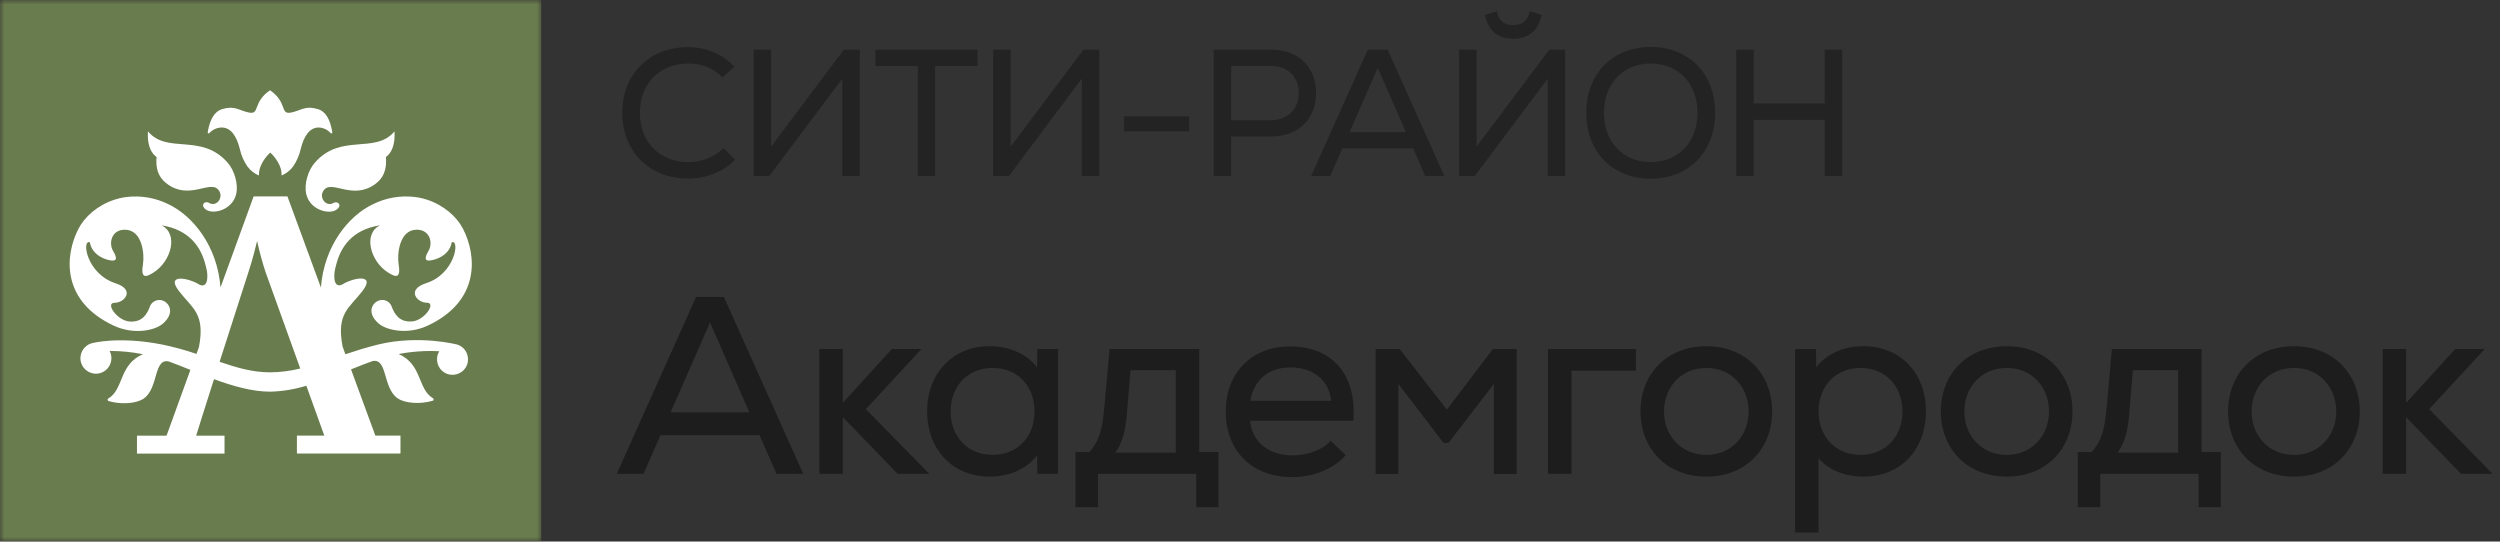 <?xml version="1.0" encoding="UTF-8"?> <svg xmlns="http://www.w3.org/2000/svg" width="277" height="60" viewBox="0 0 277 60" fill="none"><rect x="0" y="0" width="277" height="60" fill="#333333" stroke="none"/><g clip-path="url(#clip0_10_9247)"><mask id="mask0_10_9247" style="mask-type:luminance" maskUnits="userSpaceOnUse" x="0" y="0" width="60" height="60"><path d="M60 0H0V60H60V0Z" fill="white"></path></mask><g mask="url(#mask0_10_9247)"><path d="M0 0H60V60H0V0Z" fill="#697C4D"></path><path fill-rule="evenodd" clip-rule="evenodd" d="M29.926 41.254C31.054 41.247 32.174 41.101 33.268 40.83L29.429 30.164C29.054 29.025 28.74 27.87 28.488 26.7C28.488 26.7 27.983 28.814 27.562 30.042C27.111 31.43 25.67 35.912 24.331 40.088C26.209 40.73 27.968 41.254 29.926 41.254ZM50.687 38.184C50.809 38.226 50.928 38.279 51.039 38.348C51.846 38.845 52.102 39.901 51.605 40.711C51.107 41.518 50.052 41.774 49.241 41.277C48.431 40.78 48.178 39.725 48.675 38.918C47.169 38.837 45.654 38.941 44.171 39.227C46.817 40.375 46.247 43.14 48.002 44.142C48.079 44.279 48.041 44.363 47.968 44.394C46.553 44.826 44.84 44.688 44.041 44.122C42.389 42.952 42.955 39.663 41.276 40.008C40.522 40.272 39.727 40.597 38.893 40.929L41.589 48.264H44.373V50.249H32.897V48.264H35.933L33.941 42.738C32.637 43.143 31.283 43.365 29.922 43.396C27.922 43.396 25.78 42.769 23.712 42.015C22.691 45.216 21.846 47.881 21.735 48.272H24.878V50.26H15.176V48.272H18.453L21.096 40.983C20.259 40.65 19.444 40.317 18.691 40.046C17.008 39.683 17.585 42.987 15.93 44.157C15.13 44.719 13.417 44.857 12.002 44.428C11.891 44.317 11.903 44.226 11.968 44.176C13.742 43.151 13.153 40.386 15.838 39.247C14.622 39.006 13.383 38.883 12.144 38.883C12.205 39.002 12.255 39.128 12.289 39.258C12.526 40.176 11.976 41.117 11.058 41.35C10.14 41.591 9.203 41.036 8.966 40.118C8.729 39.201 9.28 38.264 10.197 38.023C10.197 38.023 13.127 37.224 17.933 38.168C19.234 38.432 20.515 38.784 21.769 39.212L22.048 38.44C22.752 34.704 21.302 34.176 19.815 32.233C18.297 30.245 21 30.857 21.956 31.461C22.633 31.893 23.058 31.465 22.962 30.306C22.947 30.229 22.939 30.149 22.935 30.073C22.912 29.893 22.836 29.652 22.79 29.438C22.289 27.35 20.97 25.457 17.895 24.964C19.815 25.916 18.962 28.956 17.027 30.187C16.121 30.769 15.578 30.868 15.842 29.262C16.018 28.233 15.803 25.453 13.834 25.453C12.35 25.445 12.025 26.945 12.518 27.778C13.016 28.612 13 29.025 12.09 28.822C11.18 28.619 10.174 28.038 9.953 26.841C9.023 26.52 9.582 30.34 12.79 31.384C15.023 32.099 13.803 33.553 12.702 33.549C11.601 33.545 12.989 35.553 14.396 35.629C15.8 35.706 16.32 34.78 16.656 33.843C16.962 33.277 17.639 33.075 18.186 33.369C18.779 33.671 19.375 34.696 18.052 35.855C17.237 36.581 14.897 37.155 12.599 36.08C6.782 33.358 7.149 28.333 8.694 25.35C9.367 24.034 10.798 22.742 12.683 22.126C12.763 22.099 12.824 22.08 13.237 21.969C13.501 21.904 13.769 21.858 14.037 21.824C15.605 21.641 17.192 21.912 18.614 22.604C21.367 23.893 24.086 27.258 24.431 31.851L28.102 21.763H31.849L31.91 21.931L35.559 31.862C35.903 27.262 38.61 23.893 41.371 22.604C42.794 21.908 44.385 21.637 45.956 21.824C46.228 21.858 46.496 21.904 46.759 21.966L47.31 22.122C49.192 22.742 50.622 24.027 51.299 25.346C52.844 28.333 53.207 33.354 47.406 36.073C45.111 37.147 42.771 36.562 41.953 35.847C40.629 34.688 41.226 33.663 41.819 33.361C42.389 33.071 43.062 33.285 43.344 33.836C43.689 34.776 44.205 35.69 45.605 35.621C47.004 35.553 48.389 33.53 47.299 33.541C46.209 33.553 44.981 32.096 47.211 31.377C50.427 30.356 50.981 26.516 50.056 26.841C49.834 28.038 48.828 28.608 47.918 28.818C47.004 29.029 47 28.616 47.49 27.774C47.979 26.933 47.658 25.449 46.174 25.449C44.209 25.457 43.995 28.229 44.167 29.258C44.431 30.864 43.888 30.765 42.977 30.184C41.042 28.948 40.194 25.916 42.109 24.96C39.039 25.445 37.727 27.338 37.226 29.426C37.176 29.637 37.1 29.878 37.081 30.061C37.065 30.138 37.058 30.218 37.054 30.294C36.947 31.449 37.371 31.881 38.056 31.449C38.996 30.845 41.689 30.229 40.182 32.218C38.706 34.153 37.257 34.685 37.953 38.375L38.266 39.25C39.394 38.872 40.595 38.493 41.918 38.168C46.461 37.067 50.687 38.184 50.687 38.184ZM34.855 18.057C37.765 14.681 41.555 17.136 43.712 14.558C43.842 16.837 42.756 17.388 42.756 17.388C42.817 18.195 42.832 19.453 41.608 20.367C39.146 22.214 36.878 19.977 35.941 20.998C35.226 21.767 36.071 22.971 36.916 22.505C37.436 22.191 37.995 22.78 37.241 23.258C36.415 23.79 34.358 23.254 33.941 21.534C33.662 20.394 34.151 18.868 34.855 18.057ZM17.348 17.384C17.348 17.384 16.251 16.834 16.392 14.554C18.545 17.136 22.339 14.681 25.249 18.053C25.953 18.868 26.438 20.394 26.163 21.526C25.742 23.25 23.685 23.782 22.863 23.25C22.121 22.765 22.672 22.176 23.188 22.497C24.037 22.975 24.882 21.77 24.163 20.99C23.222 19.969 20.954 22.206 18.496 20.359C17.276 19.449 17.283 18.195 17.348 17.384ZM23.18 14.769C23.05 14.795 23.008 14.75 23.012 14.696C23.111 14.05 23.41 12.451 24.618 12.088C26.041 11.667 26.453 12.241 27.589 12.47C28.828 12.719 27.956 11.342 29.918 10C31.884 11.346 30.989 12.723 32.247 12.47C33.387 12.241 33.8 11.667 35.218 12.088C36.431 12.436 36.721 14.046 36.824 14.696C36.756 14.807 36.694 14.807 36.656 14.769C36.32 14.382 35.838 14.149 35.325 14.126C34.285 14.126 33.662 15.109 33.318 16.509C33.165 17.201 32.882 17.858 32.48 18.44C32.151 18.883 31.712 19.231 31.199 19.445V19.335C31.199 17.992 29.945 16.906 29.945 16.906C29.945 16.906 28.691 17.992 28.691 19.335V19.445C28.182 19.235 27.738 18.887 27.41 18.44C27.008 17.855 26.725 17.201 26.572 16.509C26.22 15.105 25.601 14.126 24.564 14.126C24.029 14.138 23.524 14.371 23.18 14.769Z" fill="white"></path></g></g><path opacity="0.7" d="M76.22 19.78C71.94 19.78 68.94 16.76 68.94 12.5C68.94 8.24 71.94 5.22 76.22 5.22C78.22 5.22 80 5.96 81.38 7.38L80.04 8.58C79.06 7.56 77.78 7.04 76.28 7.04C73.1 7.04 70.9 9.26 70.9 12.5C70.9 15.74 73.1 17.96 76.28 17.96C77.74 17.96 79.16 17.4 80.18 16.4L81.46 17.7C80.08 19.06 78.3 19.78 76.22 19.78ZM93.502 5.5H95.262V19.5H93.322V8.72L85.242 19.5H83.502V5.5H85.442V16.24L93.502 5.5ZM108.313 5.5V7.32H103.613V19.5H101.693V7.32H96.993V5.5H108.313ZM120.045 5.5H121.805V19.5H119.865V8.72L111.785 19.5H110.045V5.5H111.985V16.24L120.045 5.5ZM124.537 14.56V12.88H131.757V14.56H124.537ZM140.86 5.5C143.88 5.5 145.82 7.44 145.82 10.3C145.82 13.18 143.88 15.12 140.86 15.12H136.42V19.5H134.48V5.5H140.86ZM140.76 13.32C142.68 13.32 143.9 12.12 143.9 10.3C143.9 8.48 142.68 7.3 140.76 7.3H136.42V13.32H140.76ZM157.914 19.5L156.574 16.44H148.734L147.394 19.5H145.274L151.554 5.5H153.754L160.034 19.5H157.914ZM152.654 7.52L149.534 14.64H155.774L152.654 7.52ZM167.668 4.3C165.968 4.3 164.888 3.4 164.528 1.66L165.848 1.24C166.048 2.28 166.648 2.78 167.668 2.78C168.688 2.78 169.288 2.28 169.488 1.24L170.808 1.66C170.448 3.4 169.368 4.3 167.668 4.3ZM171.668 5.5H173.428V19.5H171.488V8.72L163.408 19.5H161.668V5.5H163.608V16.24L171.668 5.5ZM182.9 19.8C178.66 19.8 175.76 16.82 175.76 12.5C175.76 8.18 178.66 5.2 182.9 5.2C187.14 5.2 190.04 8.18 190.04 12.5C190.04 16.82 187.14 19.8 182.9 19.8ZM182.9 17.96C185.96 17.96 188.08 15.74 188.08 12.5C188.08 9.26 185.96 7.04 182.9 7.04C179.84 7.04 177.72 9.26 177.72 12.5C177.72 15.74 179.84 17.96 182.9 17.96ZM202.172 5.5H204.112V19.5H202.172V13.28H194.312V19.5H192.372V5.5H194.312V11.46H202.172V5.5Z" fill="#1D1D1D"></path><path d="M86.032 52.5L84.156 48.216H73.18L71.304 52.5H68.336L77.128 32.9H80.208L89 52.5H86.032ZM78.668 35.728L74.3 45.696H83.036L78.668 35.728ZM102.964 52.5H99.464L93.388 46.228V52.5H90.784V38.668H93.388V44.632L98.82 38.668H102.096L95.936 45.332L102.964 52.5ZM114.934 38.668H117.23V52.5H114.934L114.906 50.456C113.814 51.912 111.91 52.808 109.642 52.808C105.582 52.808 102.726 49.84 102.726 45.584C102.726 41.328 105.582 38.36 109.642 38.36C111.91 38.36 113.814 39.256 114.906 40.712L114.934 38.668ZM109.978 50.4C112.722 50.4 114.626 48.412 114.626 45.584C114.626 42.756 112.722 40.768 109.978 40.768C107.262 40.768 105.33 42.756 105.33 45.584C105.33 48.412 107.262 50.4 109.978 50.4ZM132.879 50.092H135.007V56.196H132.543V52.5H121.651V56.196H119.159V50.092H120.699C121.595 49.056 122.071 48.076 122.323 45.5L122.939 38.668H132.879V50.092ZM125.263 41.02L124.871 45.696C124.703 47.992 124.283 49.14 123.583 50.148H130.275V41.02H125.263ZM142.897 38.388C147.657 38.388 150.345 41.524 149.953 46.62H138.501C138.753 49 140.573 50.456 143.233 50.456C144.913 50.456 146.621 49.812 147.433 48.832L149.113 50.428C147.797 51.94 145.557 52.864 143.177 52.864C138.725 52.864 135.813 49.98 135.813 45.584C135.813 41.328 138.669 38.388 142.897 38.388ZM142.981 40.712C140.545 40.712 138.949 42.084 138.529 44.408H147.489C147.265 42.168 145.557 40.712 142.981 40.712ZM165.411 38.668H168.043V52.528H165.523V42.532L160.483 49.084H159.951L154.939 42.532V52.528H152.419V38.668H155.079L160.315 45.388L165.411 38.668ZM171.519 52.5V38.668H181.263V41.076H174.123V52.5H171.519ZM189.074 52.808C184.65 52.808 181.766 49.7 181.766 45.584C181.766 41.468 184.65 38.36 189.074 38.36C193.47 38.36 196.354 41.468 196.354 45.584C196.354 49.7 193.47 52.808 189.074 52.808ZM189.074 50.4C191.902 50.4 193.75 48.216 193.75 45.584C193.75 42.952 191.902 40.768 189.074 40.768C186.218 40.768 184.37 42.952 184.37 45.584C184.37 48.216 186.218 50.4 189.074 50.4ZM206.479 38.36C210.567 38.36 213.395 41.328 213.395 45.584C213.395 49.84 210.567 52.808 206.479 52.808C204.379 52.808 202.587 52.052 201.495 50.764V58.996H198.891V38.668H201.215L201.243 40.712C202.307 39.256 204.211 38.36 206.479 38.36ZM206.143 50.4C208.887 50.4 210.791 48.412 210.791 45.584C210.791 42.756 208.887 40.768 206.143 40.768C203.427 40.768 201.495 42.756 201.495 45.584C201.495 48.412 203.427 50.4 206.143 50.4ZM222.352 52.808C217.928 52.808 215.044 49.7 215.044 45.584C215.044 41.468 217.928 38.36 222.352 38.36C226.748 38.36 229.632 41.468 229.632 45.584C229.632 49.7 226.748 52.808 222.352 52.808ZM222.352 50.4C225.18 50.4 227.028 48.216 227.028 45.584C227.028 42.952 225.18 40.768 222.352 40.768C219.496 40.768 217.648 42.952 217.648 45.584C217.648 48.216 219.496 50.4 222.352 50.4ZM243.939 50.092H246.067V56.196H243.603V52.5H232.711V56.196H230.219V50.092H231.759C232.655 49.056 233.131 48.076 233.383 45.5L233.999 38.668H243.939V50.092ZM236.323 41.02L235.931 45.696C235.763 47.992 235.343 49.14 234.643 50.148H241.335V41.02H236.323ZM254.181 52.808C249.757 52.808 246.873 49.7 246.873 45.584C246.873 41.468 249.757 38.36 254.181 38.36C258.577 38.36 261.461 41.468 261.461 45.584C261.461 49.7 258.577 52.808 254.181 52.808ZM254.181 50.4C257.009 50.4 258.857 48.216 258.857 45.584C258.857 42.952 257.009 40.768 254.181 40.768C251.325 40.768 249.477 42.952 249.477 45.584C249.477 48.216 251.325 50.4 254.181 50.4ZM276.179 52.5H272.679L266.603 46.228V52.5H263.999V38.668H266.603V44.632L272.035 38.668H275.311L269.151 45.332L276.179 52.5Z" fill="#1D1D1D"></path><defs><clipPath id="clip0_10_9247"><rect width="60" height="60" fill="white"></rect></clipPath></defs></svg> 